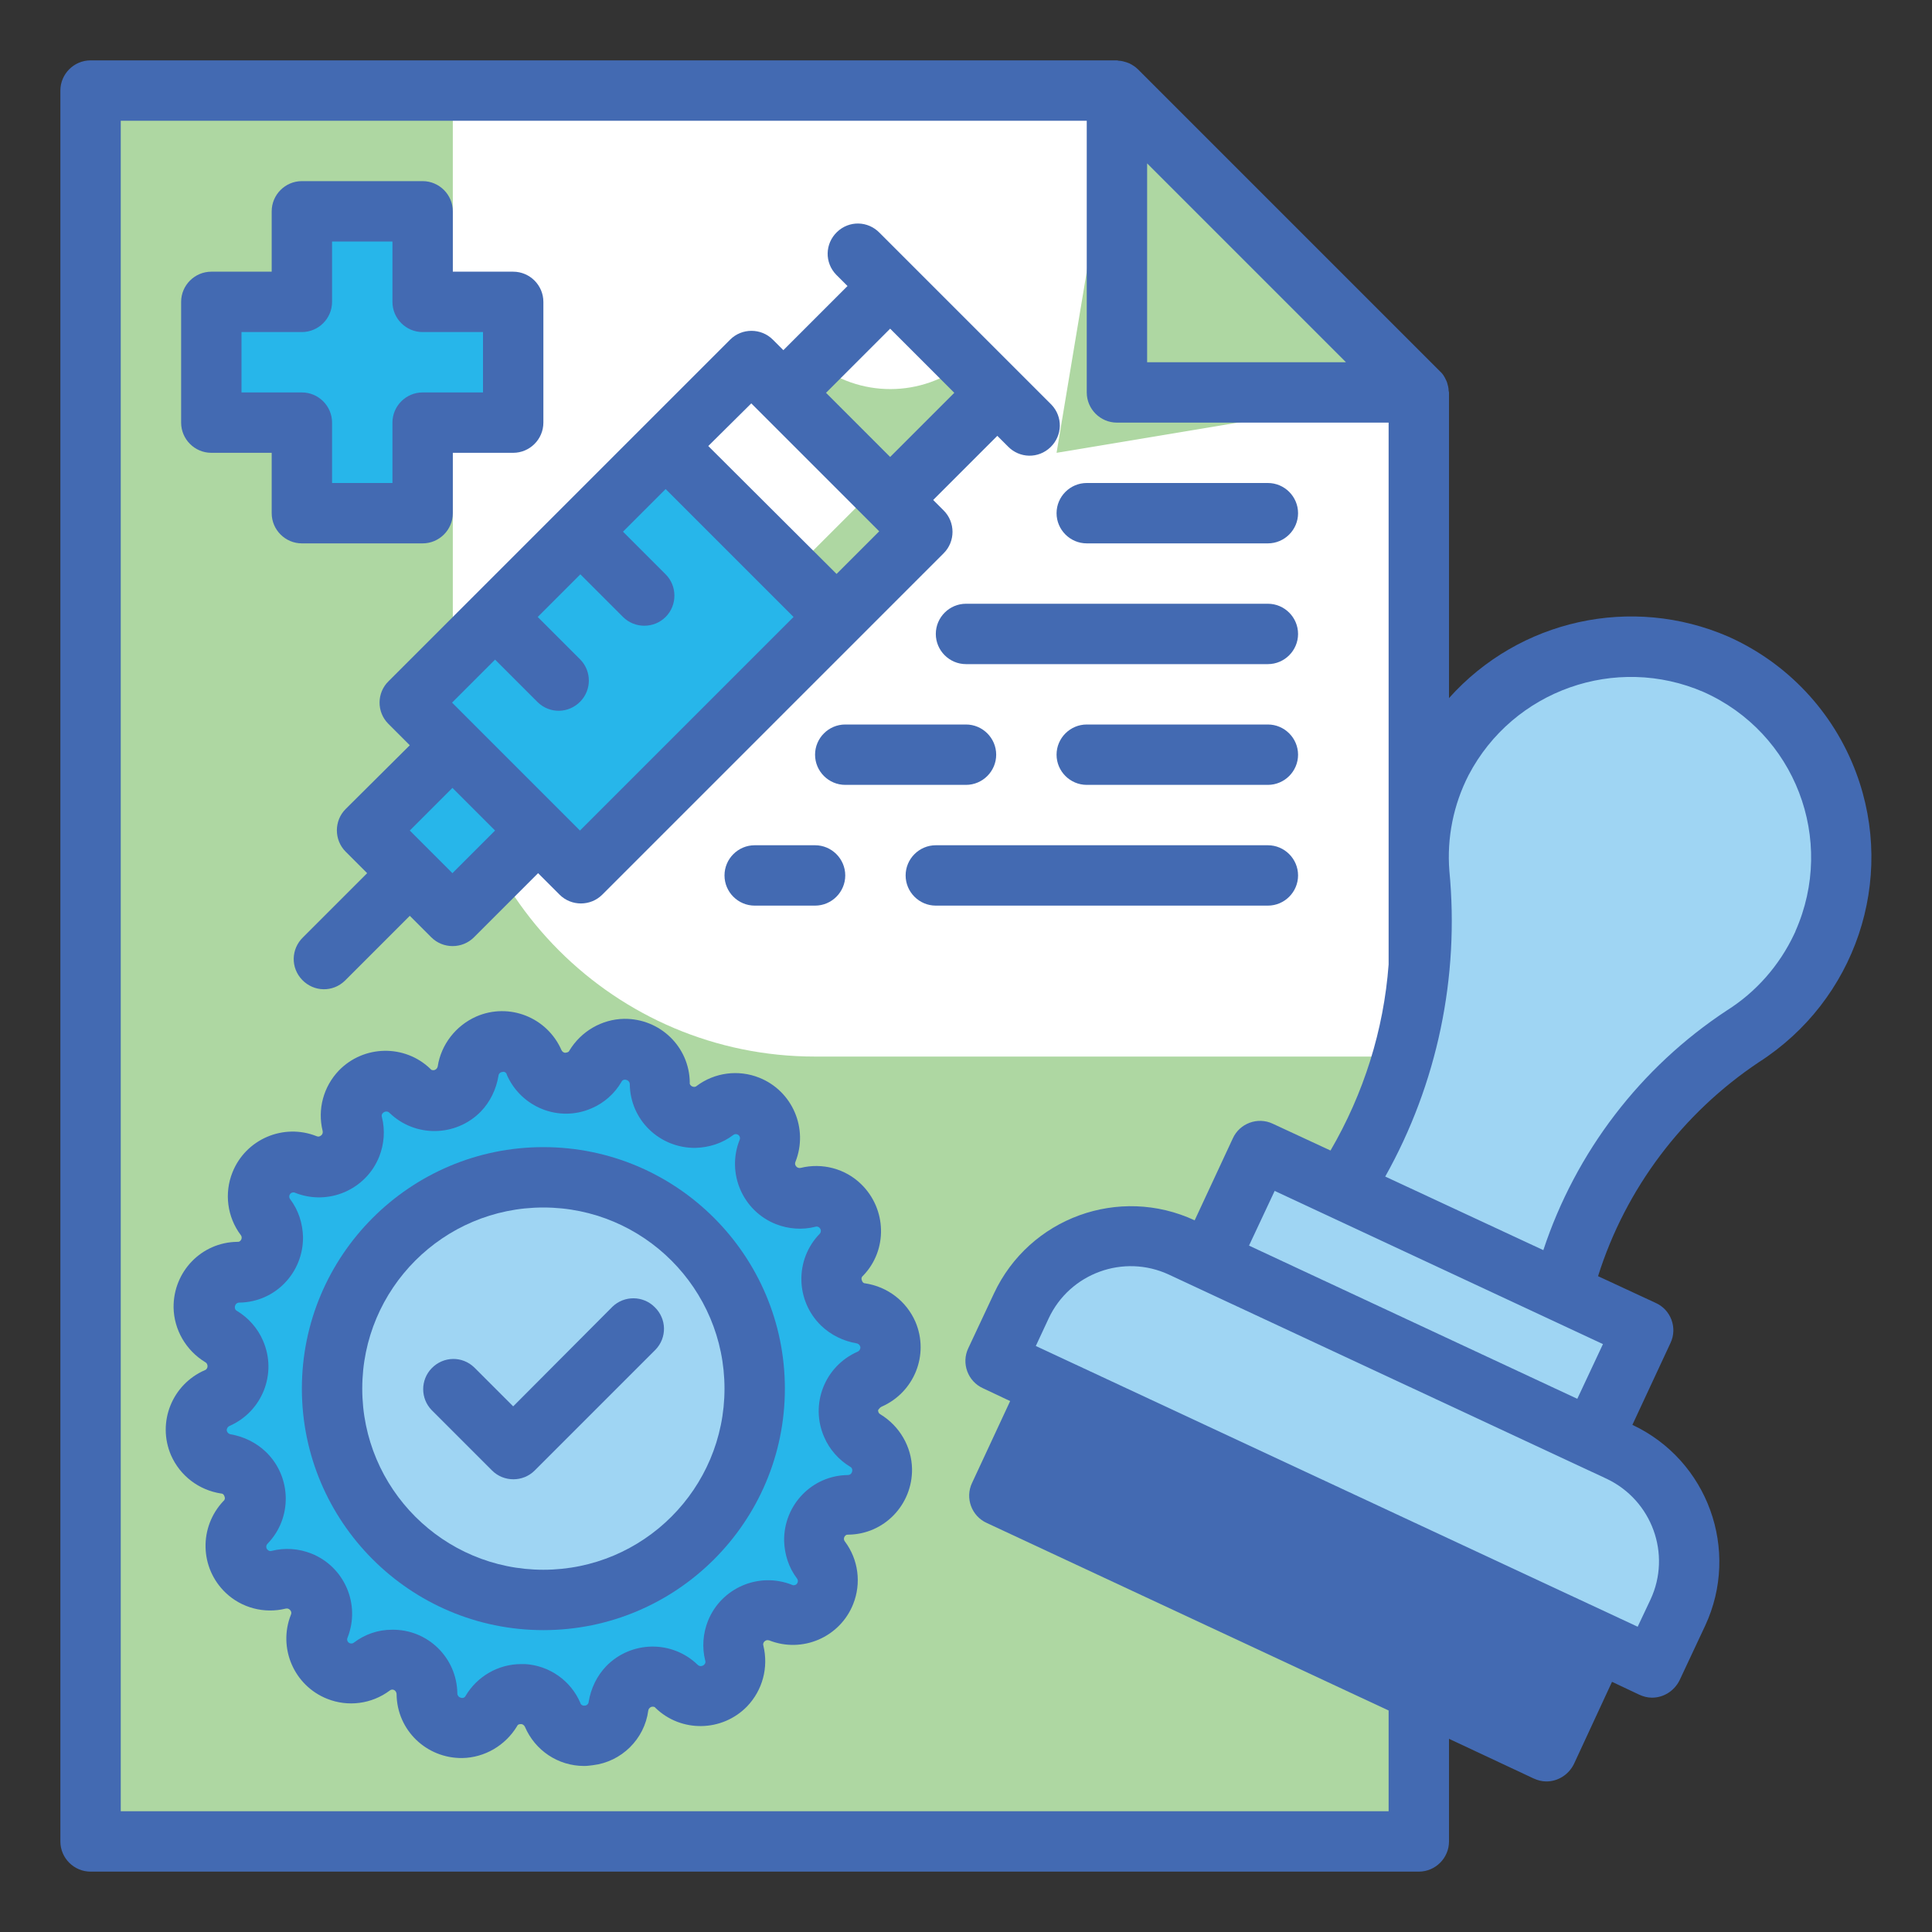 <?xml version="1.0" encoding="utf-8"?>
<!-- Generator: Adobe Illustrator 25.2.1, SVG Export Plug-In . SVG Version: 6.00 Build 0)  -->
<svg version="1.1" id="Layer_1" xmlns="http://www.w3.org/2000/svg" xmlns:xlink="http://www.w3.org/1999/xlink" x="0px" y="0px"
	 viewBox="0 0 512 512" style="enable-background:new 0 0 512 512;" xml:space="preserve">
<rect x="0" y="0" width="512" height="512" fill="#333333" stroke="none"/>
<style type="text/css">
	.st0{fill:#FFFFFF;}
	.st1{fill:#AED7A2;}
	.st2{fill:#9FD5F3;}
	.st3{fill:#436AB2;}
	.st4{fill:#27B6EA;}
</style>
<g id="Twotone">
	<g id="Color_copy_2">
		<path class="st0" d="M376,488H24V24h272l80,80V488z"/>
		<g>
			<path class="st1" d="M376,104l-96,16l16-96L376,104z"/>
			<path class="st1" d="M376,280v208H24V24h96v160c0,53,43,96,96,96H376z"/>
			<path class="st1" d="M376,104h-80V24L376,104z"/>
		</g>
		<path class="st2" d="M312.9,330.6l116,54.1c16,7.5,22.9,26.5,15.5,42.5l-6.8,14.5l0,0l-174-81.2l0,0l6.8-14.5
			C277.8,330.1,296.9,323.2,312.9,330.6z"/>
		<path class="st3" d="M278.1,367.4l145,67.7l-13.5,29l-145-67.7L278.1,367.4z"/>
		<path class="st2" d="M333.7,305l101.5,47.4l-13.5,29L320.1,334L333.7,305z"/>
		<path class="st2" d="M482.7,250.8c13.1-28,1-61.3-27-74.4c-0.3-0.1-0.6-0.3-0.9-0.4c-27.2-11.8-58.8-0.6-72.7,25.6
			c-4.7,9.1-6.8,19.4-6,29.6c2.8,28-3.6,56.1-18.2,80.2l-2.4,3.7l58,27l1.3-4c7.6-26.1,24.3-48.6,46.9-63.7
			C471,268.8,478.2,260.6,482.7,250.8z"/>
		<path class="st4" d="M108.6,289.1c3.6,3.5,9.4,3.4,13-0.2c1.3-1.4,2.2-3.1,2.5-5c0.7-5,5.4-8.5,10.4-7.7c3.1,0.5,5.8,2.5,7.1,5.4
			c2,4.6,7.4,6.8,12,4.8c1.8-0.8,3.2-2.1,4.2-3.7c2.6-4.3,8.2-5.7,12.6-3.1c2.7,1.6,4.4,4.5,4.5,7.7c0.1,5.1,4.3,9.1,9.3,9
			c1.9,0,3.8-0.7,5.3-1.8c4.1-3,9.8-2.2,12.8,1.9c1.9,2.5,2.3,5.9,1.2,8.8c-1.9,4.7,0.4,10,5.1,11.9c1.8,0.7,3.7,0.8,5.6,0.4
			c4.9-1.2,9.9,1.8,11.1,6.7c0.8,3.1-0.1,6.3-2.3,8.6c-3.5,3.6-3.4,9.4,0.2,13c1.4,1.3,3.1,2.2,5,2.5c5,0.7,8.5,5.4,7.7,10.4
			c-0.5,3.1-2.5,5.8-5.4,7.1c-4.6,2-6.8,7.4-4.8,12c0.8,1.8,2.1,3.2,3.7,4.2c4.3,2.6,5.7,8.2,3.1,12.6c-1.6,2.7-4.5,4.4-7.7,4.5
			c-5.1,0.1-9.1,4.3-9,9.3c0,1.9,0.7,3.8,1.8,5.3c3,4.1,2.2,9.8-1.9,12.8c-2.5,1.9-5.9,2.3-8.8,1.2c-4.7-1.9-10,0.4-11.9,5.1
			c-0.7,1.8-0.8,3.7-0.4,5.6c1.2,4.9-1.8,9.9-6.7,11.1c-3.1,0.8-6.3-0.1-8.6-2.3c-3.6-3.5-9.4-3.4-13,0.2c-1.3,1.4-2.2,3.1-2.5,5
			c-0.7,5-5.4,8.5-10.4,7.7c-3.1-0.5-5.8-2.5-7.1-5.4c-2-4.6-7.4-6.8-12-4.8c-1.8,0.8-3.2,2.1-4.2,3.7c-2.6,4.3-8.2,5.7-12.6,3.1
			c-2.7-1.6-4.4-4.5-4.5-7.7c-0.1-5.1-4.3-9.1-9.3-9c-1.9,0-3.8,0.7-5.3,1.8c-4.1,3-9.8,2.2-12.8-1.9c-1.9-2.5-2.3-5.9-1.2-8.8
			c1.9-4.7-0.4-10-5.1-11.9c-1.8-0.7-3.7-0.8-5.6-0.4c-4.9,1.2-9.9-1.8-11.1-6.7c-0.8-3.1,0.1-6.3,2.3-8.6c3.5-3.7,3.4-9.5-0.3-13
			c-1.4-1.3-3.1-2.1-4.9-2.4c-5-0.7-8.5-5.4-7.7-10.4c0.5-3.1,2.5-5.8,5.4-7.1c4.6-2,6.8-7.4,4.8-12c-0.8-1.8-2.1-3.2-3.7-4.2
			c-4.3-2.6-5.7-8.2-3.1-12.6c1.6-2.7,4.5-4.4,7.7-4.5c5.1-0.1,9.1-4.3,9-9.3c0-1.9-0.7-3.8-1.8-5.3c-3-4.1-2.2-9.8,1.9-12.8
			c2.5-1.9,5.9-2.3,8.8-1.2c4.7,1.9,10-0.4,11.9-5.1c0.7-1.8,0.8-3.7,0.4-5.6c-1.3-4.9,1.7-9.9,6.6-11.2
			C103,286,106.3,286.8,108.6,289.1L108.6,289.1z"/>
		<circle class="st2" cx="144" cy="368" r="56"/>
		<path class="st0" d="M199.1,95.6l45.2,45.2l-90.5,90.5l-45.2-45.2L199.1,95.6z"/>
		<path class="st1" d="M244.4,140.9l-90.6,90.5l-45.2-45.2l12-12l5,5c15.6,15.6,40.9,15.6,56.6,0l50.2-50.2L244.4,140.9z"/>
		<path class="st4" d="M119.9,197.4l22.6,22.6l-22.6,22.6L97.3,220L119.9,197.4z"/>
		<path class="st0" d="M235.9,75.8l28.3,28.3l-28.3,28.3l-28.3-28.3L235.9,75.8z"/>
		<path class="st4" d="M108.6,186.1l67.9-67.9l45.2,45.2l-67.9,67.9L108.6,186.1z"/>
		<path class="st1" d="M264.2,104.1L236,132.4l-28.3-28.3l8.2-8.1c11.7,9.5,28.5,9.5,40.2-0.1L264.2,104.1z"/>
		<path class="st4" d="M136,80h-24V56H80v24H56v32h24v24h32v-24h24V80z"/>
	</g>
	<g id="Stroke_Close_copy">
		<path class="st3" d="M233.6,372.8c8.7-3.8,12.7-13.8,9-22.5c-2.4-5.5-7.4-9.3-13.3-10.2c-0.5,0-0.8-0.4-0.9-0.8
			c-0.2-0.4-0.1-0.9,0.3-1.2c6.6-6.8,6.3-17.7-0.5-24.3c-4.2-4.1-10.3-5.7-16-4.3c-0.4,0.1-0.9,0-1.2-0.4c-0.3-0.3-0.4-0.8-0.2-1.2
			c3.5-8.8-0.8-18.8-9.6-22.3c-5.5-2.2-11.8-1.4-16.6,2.2c-0.3,0.3-0.8,0.3-1.2,0.1c-0.4-0.2-0.7-0.6-0.6-1
			c-0.1-9.5-7.9-17-17.4-16.9c-5.9,0.1-11.4,3.3-14.5,8.4c-0.1,0.2-0.2,0.5-1.1,0.6c-0.4,0-0.8-0.3-1-0.7
			c-3.8-8.7-13.9-12.7-22.6-8.9c-5.4,2.4-9.3,7.4-10.2,13.2c-0.1,0.6-0.7,1.1-1.3,1c-0.2,0-0.5-0.1-0.6-0.3
			c-6.8-6.6-17.7-6.4-24.3,0.4c-4.1,4.3-5.7,10.3-4.3,16c0.1,0.4,0,0.9-0.4,1.2c-0.3,0.3-0.8,0.4-1.2,0.2
			c-8.8-3.5-18.8,0.8-22.3,9.6c-2.2,5.5-1.4,11.8,2.2,16.6c0.4,0.5,0.3,1.2-0.2,1.6c-0.2,0.2-0.4,0.2-0.7,0.2
			c-9.5,0.1-17,7.9-16.9,17.4c0.1,5.9,3.3,11.4,8.4,14.5c0.4,0.2,0.6,0.6,0.6,1.1c0,0.4-0.3,0.9-0.7,1c-8.7,3.8-12.7,13.8-9,22.5
			c2.4,5.5,7.4,9.3,13.3,10.2c0.5,0,0.8,0.4,0.9,0.8c0.2,0.4,0.1,0.9-0.3,1.2c-6.5,6.9-6.3,17.7,0.6,24.3c4.2,4,10.2,5.6,15.9,4.2
			c0.4-0.1,0.9,0,1.2,0.4c0.3,0.3,0.4,0.8,0.2,1.2c-3.5,8.8,0.8,18.8,9.6,22.3c5.5,2.2,11.8,1.4,16.6-2.2c0.5-0.4,1.2-0.3,1.6,0.3
			c0.1,0.2,0.2,0.4,0.2,0.7c0.1,9.5,7.9,17,17.4,16.9c5.9-0.1,11.4-3.3,14.5-8.4c0.1-0.2,0.2-0.6,1.1-0.6c0.4,0,0.8,0.3,1,0.7
			c2.7,6.3,8.8,10.4,15.7,10.4c0.8,0,1.5-0.1,2.3-0.2c7.6-0.9,13.7-6.9,14.7-14.5c0.1-0.6,0.7-1.1,1.3-1c0.2,0,0.5,0.1,0.6,0.3
			c6.8,6.6,17.7,6.4,24.3-0.4c4.1-4.3,5.7-10.3,4.3-16.1c-0.2-0.6,0.2-1.2,0.8-1.4c0.2-0.1,0.5,0,0.7,0c8.8,3.5,18.8-0.8,22.3-9.6
			c2.2-5.5,1.4-11.8-2.2-16.6c-0.4-0.5-0.3-1.2,0.2-1.6c0.2-0.2,0.4-0.2,0.7-0.2c9.5-0.1,17-7.9,16.9-17.4
			c-0.1-5.9-3.3-11.4-8.4-14.5c-0.4-0.2-0.6-0.6-0.6-1.1C232.9,373.4,233.2,373,233.6,372.8L233.6,372.8z M227.3,358.2
			c-8.7,3.8-12.7,13.9-8.9,22.6c1.4,3.3,3.9,6.1,6.9,7.9c0.6,0.3,0.7,1,0.4,1.6c-0.2,0.4-0.6,0.6-1,0.6c-9.5,0.1-17,7.9-16.9,17.4
			c0.1,3.6,1.2,7.1,3.4,10c0.4,0.5,0.3,1.2-0.2,1.6c-0.3,0.2-0.8,0.3-1.1,0.1c-8.8-3.5-18.8,0.8-22.3,9.6c-1.3,3.3-1.6,7-0.7,10.5
			c0.2,0.6-0.2,1.2-0.9,1.4c-0.4,0.1-0.8,0-1.1-0.3c-6.8-6.6-17.6-6.4-24.2,0.3c-2.5,2.6-4.1,5.9-4.7,9.5c0,0.5-0.5,1-1,1
			c-0.5,0.1-1.1-0.2-1.2-0.7l0,0c-2.5-5.9-8.2-9.9-14.6-10.3c-0.4,0-0.8,0-1.1,0c-6,0-11.6,3.2-14.7,8.4c-0.2,0.5-0.8,0.7-1.3,0.5
			c-0.5-0.1-0.9-0.6-0.9-1.1c-0.1-9.5-7.9-17.1-17.4-16.9c-3.6,0-7.1,1.2-10,3.4c-0.5,0.4-1.2,0.3-1.6-0.2c-0.2-0.3-0.3-0.7-0.1-1.1
			c3.5-8.8-0.8-18.8-9.6-22.3c-3.3-1.3-7-1.6-10.5-0.7c-0.6,0.2-1.2-0.2-1.4-0.8c-0.1-0.4,0-0.8,0.3-1.1c6.6-6.8,6.4-17.7-0.4-24.3
			c-2.6-2.5-5.9-4.1-9.4-4.7c-0.6-0.1-1.1-0.7-1-1.3c0.1-0.4,0.3-0.7,0.7-0.9c8.7-3.8,12.7-13.9,8.9-22.6c-1.4-3.3-3.9-6.1-6.9-7.9
			c-0.6-0.3-0.7-1-0.4-1.6c0.2-0.4,0.6-0.6,1-0.6c9.5-0.1,17-7.9,16.9-17.4c-0.1-3.6-1.2-7.1-3.4-10c-0.4-0.5-0.3-1.2,0.2-1.6
			c0.3-0.2,0.8-0.3,1.1-0.1c8.8,3.5,18.8-0.8,22.3-9.6c1.3-3.3,1.6-7,0.7-10.5c-0.2-0.6,0.2-1.2,0.9-1.4c0.4-0.1,0.8,0,1.1,0.3
			c6.8,6.6,17.6,6.4,24.2-0.3c2.5-2.6,4.1-5.9,4.7-9.5c0-0.5,0.5-1,1-1c0.5-0.2,1,0.1,1.2,0.6v0.1c3.8,8.7,13.9,12.7,22.5,8.9
			c3.3-1.4,6.1-3.9,7.9-7c0.2-0.5,0.8-0.7,1.3-0.5c0.5,0.1,0.9,0.6,0.9,1.1c0.1,9.5,7.9,17,17.4,16.9c3.6-0.1,7.1-1.2,10-3.4
			c0.5-0.4,1.2-0.3,1.6,0.2c0.2,0.3,0.3,0.7,0.1,1.1c-3.5,8.8,0.8,18.8,9.6,22.3c3.3,1.3,7,1.6,10.5,0.7c0.6-0.2,1.2,0.2,1.4,0.8
			c0.1,0.4,0,0.8-0.3,1.1c-6.6,6.8-6.4,17.7,0.4,24.3c2.6,2.5,5.9,4.1,9.4,4.7c0.6,0.1,1.1,0.7,1,1.3
			C227.9,357.7,227.7,358,227.3,358.2L227.3,358.2z"/>
		<path class="st3" d="M144,304c-35.3,0-64,28.7-64,64s28.7,64,64,64s64-28.7,64-64S179.3,304,144,304z M144,416
			c-26.5,0-48-21.5-48-48s21.5-48,48-48s48,21.5,48,48S170.5,416,144,416z"/>
		<path class="st3" d="M162.3,346.3L136,372.7l-10.3-10.3c-3.2-3.1-8.2-3-11.3,0.2c-3,3.1-3,8,0,11.1l16,16c3.1,3.1,8.2,3.1,11.3,0
			l32-32c3.1-3.2,3-8.2-0.2-11.3C170.4,343.3,165.4,343.3,162.3,346.3z"/>
		<path class="st3" d="M102.9,191.8l5.7,5.7l-17,16.9c-3.1,3.1-3.1,8.2,0,11.3l5.7,5.7l-17,17c-3.2,3.1-3.3,8.1-0.2,11.3
			c3.1,3.2,8.1,3.3,11.3,0.2c0.1-0.1,0.1-0.1,0.2-0.2l17-17l5.7,5.7c3.1,3.1,8.2,3.1,11.3,0l17-17l5.7,5.7c3.1,3.1,8.2,3.1,11.3,0
			l90.5-90.5c3.1-3.1,3.1-8.2,0-11.3l-2.8-2.8l17-17l2.8,2.8c3.1,3.2,8.1,3.3,11.3,0.2s3.3-8.1,0.2-11.3c-0.1-0.1-0.1-0.1-0.2-0.2
			l-45.3-45.3c-3.1-3.2-8.1-3.3-11.3-0.2s-3.3,8.1-0.2,11.3c0.1,0.1,0.1,0.1,0.2,0.2l2.8,2.8l-17,17l-2.8-2.8
			c-3.1-3.1-8.2-3.1-11.3,0L103,180.5C99.8,183.6,99.8,188.7,102.9,191.8L102.9,191.8z M119.9,231.4l-11.3-11.3l11.3-11.3l11.3,11.3
			L119.9,231.4z M235.9,87.1l17,17l-17,17l-17-17L235.9,87.1z M199.1,106.9l33.9,33.9l-11.3,11.3l-34-33.9L199.1,106.9z
			 M131.2,174.8l11.3,11.3c3.2,3.1,8.2,3,11.3-0.2c3-3.1,3-8,0-11.1l-11.3-11.3l11.3-11.3l11.3,11.3c3.1,3.1,8.2,3.1,11.3,0
			s3.1-8.2,0-11.3l-11.3-11.3l11.3-11.3l33.9,33.9l-56.6,56.6l-33.9-33.9L131.2,174.8z"/>
		<path class="st3" d="M288,144h48c4.4,0,8-3.6,8-8s-3.6-8-8-8h-48c-4.4,0-8,3.6-8,8S283.6,144,288,144z"/>
		<path class="st3" d="M336,160h-80c-4.4,0-8,3.6-8,8s3.6,8,8,8h80c4.4,0,8-3.6,8-8S340.4,160,336,160z"/>
		<path class="st3" d="M336,192h-48c-4.4,0-8,3.6-8,8s3.6,8,8,8h48c4.4,0,8-3.6,8-8S340.4,192,336,192z"/>
		<path class="st3" d="M344,232c0-4.4-3.6-8-8-8h-88c-4.4,0-8,3.6-8,8s3.6,8,8,8h88C340.4,240,344,236.4,344,232z"/>
		<path class="st3" d="M56,120h16v16c0,4.4,3.6,8,8,8h32c4.4,0,8-3.6,8-8v-16h16c4.4,0,8-3.6,8-8V80c0-4.4-3.6-8-8-8h-16V56
			c0-4.4-3.6-8-8-8H80c-4.4,0-8,3.6-8,8v16H56c-4.4,0-8,3.6-8,8v32C48,116.4,51.6,120,56,120z M64,88h16c4.4,0,8-3.6,8-8V64h16v16
			c0,4.4,3.6,8,8,8h16v16h-16c-4.4,0-8,3.6-8,8v16H88v-16c0-4.4-3.6-8-8-8H64V88z"/>
		<path class="st3" d="M200,224c-4.4,0-8,3.6-8,8s3.6,8,8,8h16c4.4,0,8-3.6,8-8s-3.6-8-8-8H200z"/>
		<path class="st3" d="M256,208c4.4,0,8-3.6,8-8s-3.6-8-8-8h-32c-4.4,0-8,3.6-8,8s3.6,8,8,8H256z"/>
		<path class="st3" d="M491.9,204.8c-6-16.1-18.2-29.1-33.9-36.1c-25.6-11.1-55.4-4.5-74,16.3v-81c0-0.2-0.1-0.3-0.1-0.5
			c0-0.7-0.2-1.4-0.4-2.1c-0.1-0.3-0.2-0.5-0.3-0.7c-0.4-0.9-0.9-1.7-1.6-2.3l-80-80c-0.7-0.7-1.5-1.2-2.3-1.6
			c-0.3-0.1-0.5-0.2-0.8-0.3c-0.7-0.2-1.3-0.4-2-0.4c-0.1,0-0.3-0.1-0.5-0.1H24c-4.4,0-8,3.6-8,8v464c0,4.4,3.6,8,8,8h352
			c4.4,0,8-3.6,8-8v-27.2l22.4,10.5c1.1,0.5,2.2,0.8,3.4,0.8c3.1,0,5.9-1.8,7.3-4.6l10.1-21.8l7.2,3.4c1.1,0.5,2.2,0.8,3.4,0.8
			c3.1,0,5.9-1.8,7.3-4.6l6.8-14.5c9.3-20,0.7-43.8-19.3-53.2l10.1-21.7c1.9-4,0.1-8.8-3.9-10.6l-15.3-7.1
			c7.3-23.2,22.4-43.2,42.6-56.7C491.7,265.1,502.5,233.2,491.9,204.8L491.9,204.8z M304,43.3L356.7,96H304V43.3z M368,480H32V32
			h256v72c0,4.4,3.6,8,8,8h72v143.6c-1.3,17.4-6.6,34.2-15.4,49.3l-15.3-7.1c-4-1.9-8.8-0.1-10.6,3.9l0,0l-10.1,21.7
			c-20-9.3-43.8-0.7-53.2,19.4l-6.8,14.5c-1.9,4-0.1,8.8,3.9,10.6l0,0l7.2,3.4L257.6,393c-1.9,4-0.1,8.8,3.9,10.6l0,0L368,453.3V480
			z M406,453.4l-130.5-60.9l6.8-14.5l130.5,60.9L406,453.4z M437.4,423.9l-3.4,7.2l-159.5-74.4l3.4-7.3c5.6-12,19.9-17.2,31.9-11.6
			l0,0l116,54.1C437.8,397.6,443,411.9,437.4,423.9z M424.8,356.2l-6.8,14.5l-87-40.6l6.8-14.5L424.8,356.2z M475.5,247.5
			c-3.9,8.3-10.1,15.4-17.9,20.3c-22.9,15.1-40,37.5-48.6,63.5l-41.9-19.5c13.8-24.6,19.7-52.9,17-81c-0.7-8.8,1.1-17.6,5.1-25.4
			c11.8-22.5,39-32.1,62.3-22c24.2,10.8,35.1,39.1,24.3,63.4C475.8,247,475.6,247.2,475.5,247.5L475.5,247.5z"/>
	</g>
</g>
</svg>
